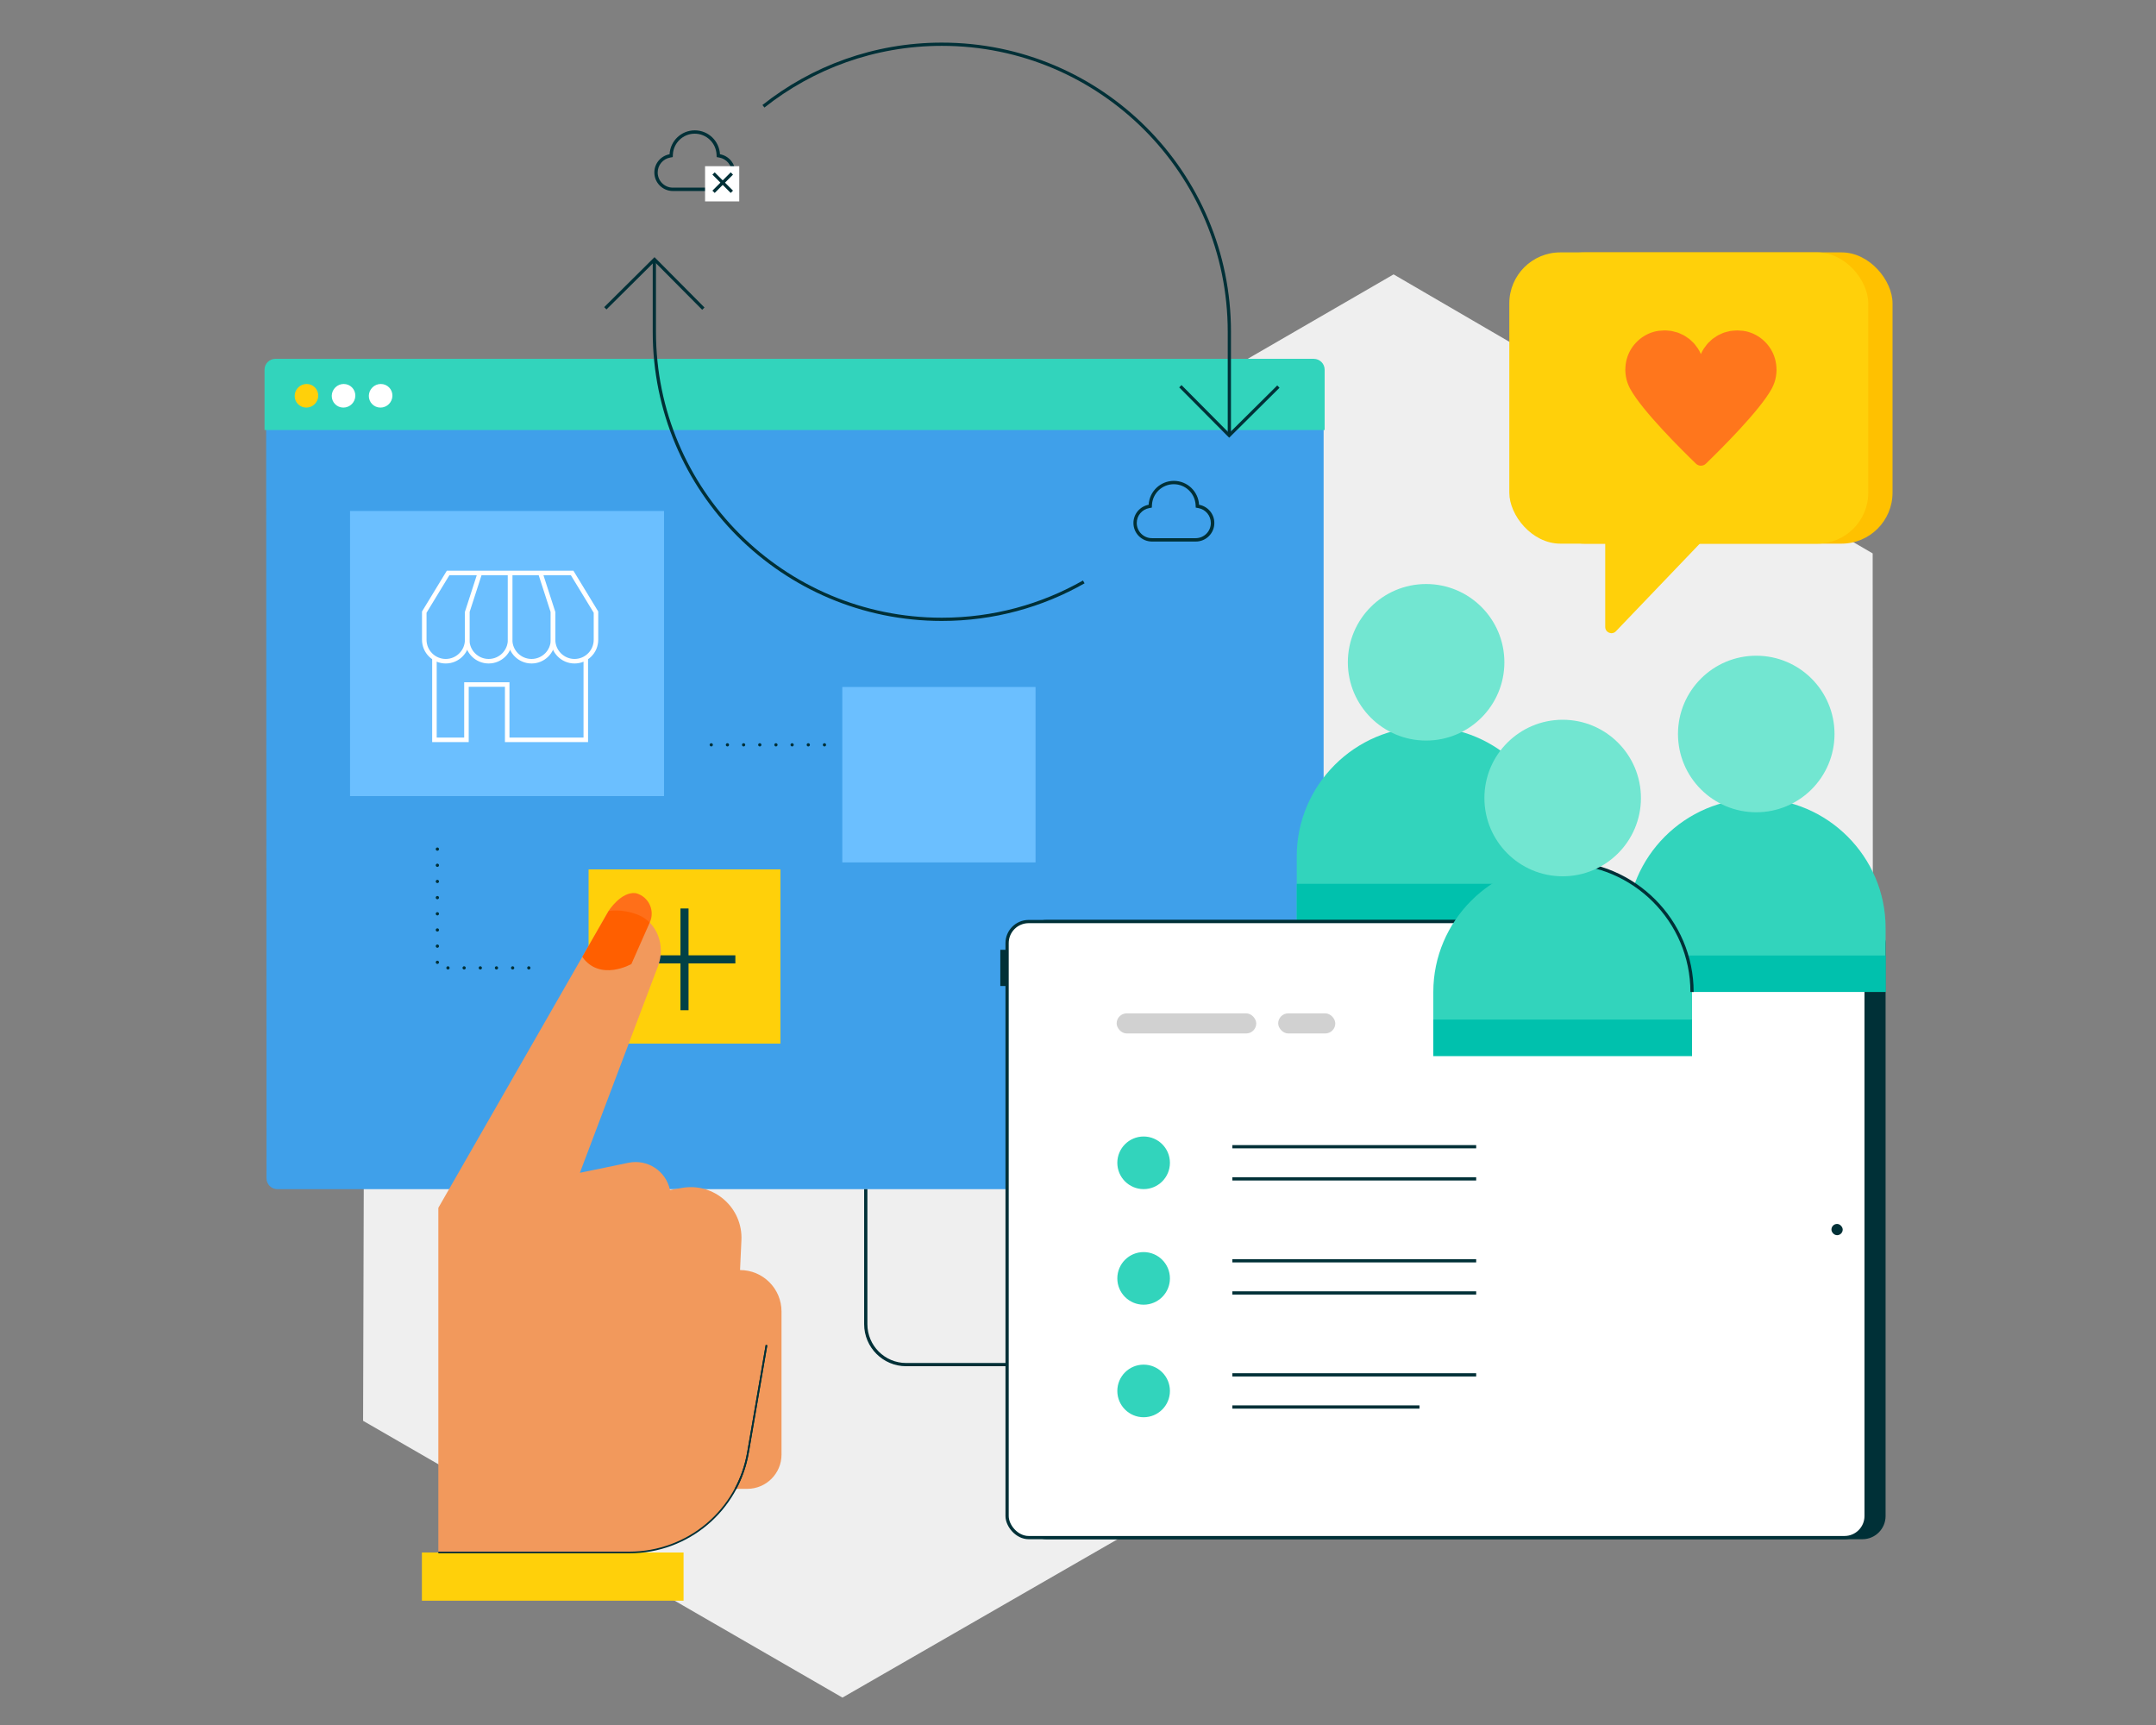 <svg xmlns="http://www.w3.org/2000/svg" id="Ebene_1" data-name="Ebene 1" viewBox="0 0 800 640"><rect x="0" y="0" width="800" height="640" fill="#808080" stroke="none"/><defs><style>      .cls-1 {        fill: #3fa0ea;      }      .cls-2 {        fill: #ffc100;      }      .cls-3 {        stroke: #004146;        stroke-width: 3px;      }      .cls-3, .cls-4, .cls-5, .cls-6 {        fill: none;      }      .cls-3, .cls-4, .cls-5, .cls-6, .cls-7, .cls-8 {        stroke-miterlimit: 10;      }      .cls-9 {        fill: #32d4bc;      }      .cls-10 {        fill: #efefef;      }      .cls-11 {        fill: #ff761c;      }      .cls-4 {        stroke-dasharray: 0 6;        stroke-linecap: round;      }      .cls-4, .cls-5, .cls-7, .cls-8 {        stroke: #003037;        stroke-width: 1.2px;      }      .cls-12 {        opacity: .1;      }      .cls-12, .cls-13, .cls-8 {        fill: #fff;      }      .cls-14 {        fill: #72e6d1;      }      .cls-15 {        fill: #6bbfff;      }      .cls-16 {        fill: #00c1ad;      }      .cls-6 {        stroke: #fff;        stroke-width: 1.68px;      }      .cls-17 {        fill: #ff5f00;      }      .cls-18 {        fill: #ffd00a;      }      .cls-7, .cls-19 {        fill: #003037;      }      .cls-20 {        fill: #d1d1d1;      }      .cls-21 {        fill: #f2995c;      }    </style></defs><polygon class="cls-10" points="694.87 205.32 517.1 101.8 135.31 322.76 134.73 527.14 312.6 629.83 694.96 409.78 694.87 205.32"></polygon><g><path class="cls-1" d="M491.01,156.82v-19.14c0-2.22-1.81-4.01-4.02-4.01H102.76c-2.22,0-4.01,1.8-4.01,4.01l.14,299.5c0,2.22,1.8,4.01,4.01,4.01h384.23c2.22,0,4.01-1.8,4.01-4.01V156.82"></path><path class="cls-9" d="M491.52,159.55v-22.4c-.01-2.22-1.81-4.02-4.04-4.02H102.18c-2.22,0-4.03,1.8-4.02,4.03v22.39h393.36Z"></path><g><path class="cls-18" d="M118.09,146.84c-.04,2.42-2.02,4.38-4.44,4.38s-4.35-1.96-4.31-4.38c.04-2.42,2.02-4.38,4.44-4.38s4.35,1.96,4.31,4.38Z"></path><path class="cls-13" d="M131.85,146.84c-.04,2.42-2.02,4.38-4.44,4.38s-4.35-1.96-4.31-4.38,2.02-4.38,4.44-4.38,4.35,1.96,4.31,4.38Z"></path><path class="cls-13" d="M145.61,146.84c-.04,2.42-2.02,4.38-4.44,4.38s-4.35-1.96-4.31-4.38c.04-2.42,2.02-4.38,4.44-4.38s4.35,1.96,4.31,4.38Z"></path></g></g><rect class="cls-15" x="129.88" y="189.58" width="116.51" height="105.78"></rect><rect class="cls-15" x="312.54" y="254.88" width="71.7" height="65.09"></rect><rect class="cls-18" x="218.4" y="322.56" width="71.18" height="64.63"></rect><g><line class="cls-3" x1="253.99" y1="337.06" x2="253.99" y2="374.81"></line><line class="cls-3" x1="235.12" y1="355.94" x2="272.86" y2="355.94"></line></g><g><g><path class="cls-9" d="M577.17,317.68h0c0-26.4-21.6-48-48-48h0c-26.4,0-48,21.6-48,48v23.75h96v-23.75"></path><circle class="cls-14" cx="529.17" cy="245.72" r="29.04"></circle><rect class="cls-16" x="481.17" y="327.91" width="96" height="13.51"></rect></g><g><rect class="cls-2" x="569.04" y="93.64" width="133.2" height="108.06" rx="18.92" ry="18.92"></rect><rect class="cls-18" x="560.04" y="93.64" width="133.2" height="108.06" rx="18.92" ry="18.92"></rect><path class="cls-18" d="M595.63,200.27h36.46l-32.49,33.94c-1.44,1.5-3.97.48-3.97-1.59v-32.35Z"></path><path class="cls-11" d="M659.13,138.47c.03-.34.06-.69.06-1.03,0-.06.01-.13.01-.19,0-.07-.02-.14-.02-.21-.01-1.25-.17-2.53-.53-3.84-1.41-5.17-5.73-9.24-10.98-10.32-.13-.03-.25-.02-.37-.04-.11-.02-.21-.07-.33-.08-.37-.06-.72-.05-1.08-.08-.41-.04-.81-.09-1.21-.09-.47,0-.93.04-1.39.08-.39.03-.77.05-1.15.11-.45.08-.89.2-1.33.32-.36.09-.72.17-1.07.29-.43.15-.84.35-1.25.54-.32.15-.66.28-.97.45-.41.22-.78.49-1.16.75-.28.19-.58.36-.85.57-.38.3-.72.64-1.06.97-.23.22-.48.42-.7.66-.36.39-.67.83-.98,1.26-.16.22-.34.41-.49.64-.44.67-.83,1.39-1.15,2.13-.32-.74-.71-1.46-1.15-2.13-.15-.23-.33-.42-.49-.64-.32-.43-.62-.87-.98-1.26-.22-.24-.47-.44-.7-.66-.35-.33-.68-.68-1.06-.97-.27-.21-.56-.38-.85-.57-.38-.26-.76-.53-1.16-.75-.31-.17-.65-.3-.97-.45-.41-.19-.82-.39-1.25-.54-.35-.12-.71-.2-1.07-.29-.44-.12-.87-.24-1.32-.32-.38-.06-.77-.08-1.15-.11-.46-.04-.92-.09-1.39-.08-.4,0-.81.05-1.21.09-.36.03-.71.02-1.08.08-.11.02-.21.06-.33.08-.13.02-.25.02-.37.04-5.25,1.08-9.57,5.15-10.98,10.32-.36,1.31-.51,2.59-.52,3.84,0,.07-.02.14-.02.21,0,.06.01.13.01.19,0,.35.03.69.06,1.03.13,1.6.51,3.12,1.13,4.51.05.11.1.23.16.34.09.19.17.4.27.59.03.05.07.12.1.17.04.07.07.15.11.22,4.48,8.17,19.2,22.73,24.39,27.74.51.5,1.17.74,1.83.74s1.32-.25,1.83-.74c5.19-5.02,19.9-19.58,24.39-27.74.04-.07.07-.15.11-.22.03-.06.07-.12.1-.17.1-.19.18-.39.27-.59.05-.11.11-.23.16-.34.62-1.4,1-2.91,1.13-4.51Z"></path></g></g><path class="cls-5" d="M321.25,441.19v50.1c0,8.28,6.72,15,15,15h37.44"></path><polyline class="cls-4" points="162.29 315.03 162.29 359.1 201.79 359.1"></polyline><g><rect class="cls-18" x="156.55" y="575.99" width="97.09" height="17.88" transform="translate(410.19 1169.87) rotate(-180)"></rect><path class="cls-21" d="M162.65,448.13v127.86s70.84,0,70.84,0c16.86,0,31.81-9.4,39.42-23.61h4.36c7.03,0,12.72-5.7,12.72-12.72v-53.06c0-8.5-6.89-15.39-15.39-15.39l.51-11.09c.55-12.01-10.15-21.45-22-19.4l-4.51.78h0c-1.47-7.04-8.35-11.55-15.39-10.1l-18.04,3.73,29.01-76.74c2.8-7.31-.2-16.11-7.49-18.98-6.14-2.42-10.91-1.36-10.91-1.36l-63.14,110.09Z"></path><path class="cls-17" d="M225.79,338.04c.08-.17,4.71-7.34,10.1-6.66.38.1.76.21,1.13.37,4.04,1.71,5.89,6.39,4.12,10.4l-6.86,15.52s-11.58,6.63-18.23-2.65l9.74-16.98Z"></path><path class="cls-12" d="M235.89,331.38c.38.1.76.21,1.13.37,4.04,1.71,5.89,6.39,4.12,10.4l-.06.14c-1.21-1.22-2.68-2.22-4.37-2.89-6.14-2.42-10.91-1.36-10.91-1.36.08-.17,4.71-7.34,10.1-6.66Z"></path><path class="cls-19" d="M273.18,552.53c2.28-4.26,3.85-8.84,4.68-13.6l6.87-39.82-.61-.11-6.87,39.82c-.81,4.7-2.36,9.21-4.61,13.41l.55.29Z"></path><path class="cls-19" d="M162.65,576.3h70.84c21.97,0,40.63-15.72,44.36-37.37l6.86-39.82-.61-.11-6.86,39.82c-3.68,21.36-22.08,36.86-43.75,36.86h-70.84s0,.62,0,.62Z"></path></g><line class="cls-4" x1="263.92" y1="276.34" x2="307.98" y2="276.34"></line><g><path class="cls-19" d="M443.69,199.67h-16.26c-3.1,0-5.63-2.52-5.63-5.63,0-2.72,1.94-5.05,4.62-5.53l.97-.18.05-.99c.23-4.31,3.79-7.69,8.1-7.69s7.87,3.38,8.1,7.69l.05.99.98.18c2.68.48,4.62,2.81,4.62,5.53,0,3.1-2.52,5.63-5.63,5.63M444.92,187.28c-.27-4.94-4.34-8.87-9.35-8.87s-9.09,3.93-9.35,8.87c-3.21.58-5.65,3.38-5.65,6.76,0,3.8,3.08,6.88,6.88,6.88h16.26c3.8,0,6.88-3.08,6.88-6.88,0-3.38-2.44-6.18-5.65-6.76"></path><g><path class="cls-19" d="M265.93,69.62h-16.26c-3.1,0-5.63-2.52-5.63-5.63,0-2.72,1.94-5.05,4.62-5.53l.97-.18.05-.99c.23-4.31,3.79-7.69,8.1-7.69s7.87,3.38,8.1,7.69l.05.99.98.18c2.68.48,4.62,2.81,4.62,5.53,0,3.1-2.52,5.63-5.63,5.63M267.15,57.23c-.27-4.94-4.34-8.87-9.35-8.87s-9.09,3.93-9.35,8.87c-3.21.58-5.65,3.38-5.65,6.76,0,3.8,3.08,6.88,6.88,6.88h16.26c3.8,0,6.88-3.08,6.88-6.88,0-3.38-2.44-6.18-5.65-6.76"></path><rect class="cls-13" x="261.62" y="61.66" width="12.68" height="13.06"></rect><g><line class="cls-5" x1="264.77" y1="64.37" x2="271.56" y2="71.16"></line><line class="cls-5" x1="264.77" y1="71.16" x2="271.56" y2="64.37"></line></g></g><path class="cls-5" d="M283.28,39.43c18.19-14.41,41.19-23.02,66.2-23.02,58.92,0,106.68,47.76,106.68,106.68v38.46"></path><path class="cls-5" d="M402.14,215.9c-15.54,8.83-33.51,13.88-52.66,13.88-58.92,0-106.68-47.76-106.68-106.68v-26.44"></path><polyline class="cls-5" points="260.98 114.51 242.86 96.26 224.61 114.38"></polyline><polyline class="cls-5" points="437.98 143.3 456.1 161.55 474.35 143.44"></polyline></g><g><polyline class="cls-6" points="161.2 244.25 161.2 274.49 173.08 274.49 173.08 253.97 188.2 253.97 188.2 274.49 217.36 274.49 217.36 244.25"></polyline><g><path class="cls-6" d="M173.35,227.11v10.25c0,4.4-3.57,7.96-7.96,7.96s-7.96-3.57-7.96-7.96v-10.25l8.84-14.53h46.03l8.84,14.53v10.25c0,4.4-3.57,7.96-7.96,7.96s-7.96-3.57-7.96-7.96v-10.25"></path><path class="cls-6" d="M189.28,212.58v24.78c0,4.4,3.57,7.96,7.96,7.96s7.96-3.57,7.96-7.96v-10.25l-4.7-14.53"></path><path class="cls-6" d="M189.28,212.58v14.53s0,10.25,0,10.25c0,4.4-3.57,7.96-7.96,7.96-4.4,0-7.96-3.57-7.96-7.96v-10.25s4.7-14.53,4.7-14.53"></path></g></g><g><g><g><rect class="cls-7" x="380.32" y="341.91" width="318.74" height="228.56" rx="8" ry="8"></rect><rect class="cls-8" x="373.69" y="341.91" width="318.74" height="228.56" rx="8" ry="8"></rect></g><rect class="cls-19" x="679.57" y="454.1" width="4.18" height="4.18" rx="2.09" ry="2.09"></rect><polyline class="cls-19" points="373.69 365.82 371.17 365.82 371.17 352.39 373.69 352.39"></polyline></g><g><path class="cls-9" d="M699.67,344.27h0c0-26.4-21.6-48-48-48h0c-26.4,0-48,21.6-48,48v23.75h96v-23.75"></path><circle class="cls-14" cx="651.67" cy="272.32" r="29.04"></circle><rect class="cls-16" x="603.67" y="354.51" width="96" height="13.51"></rect></g><g><path class="cls-9" d="M627.84,368.04h0c0-26.4-21.6-48-48-48h0c-26.4,0-48,21.6-48,48v23.75h96v-23.75"></path><rect class="cls-16" x="531.84" y="378.27" width="96" height="13.51"></rect><path class="cls-5" d="M627.84,368.04h0c0-26.4-21.6-48-48-48"></path><circle class="cls-14" cx="579.84" cy="296.08" r="29.04"></circle></g><g><rect class="cls-20" x="474.28" y="375.97" width="21.19" height="7.46" rx="3.73" ry="3.73"></rect><rect class="cls-20" x="414.34" y="375.97" width="51.8" height="7.46" rx="3.73" ry="3.73"></rect></g><g><circle class="cls-9" cx="424.35" cy="431.42" r="9.76"></circle><circle class="cls-9" cx="424.35" cy="474.3" r="9.76"></circle><circle class="cls-9" cx="424.35" cy="516.06" r="9.76"></circle></g><g><line class="cls-5" x1="457.28" y1="425.45" x2="547.75" y2="425.45"></line><line class="cls-5" x1="457.28" y1="437.38" x2="547.75" y2="437.38"></line></g><g><line class="cls-5" x1="457.28" y1="467.77" x2="547.75" y2="467.77"></line><line class="cls-5" x1="457.28" y1="479.7" x2="547.75" y2="479.7"></line></g><g><line class="cls-5" x1="457.28" y1="510.09" x2="547.75" y2="510.09"></line><line class="cls-5" x1="457.28" y1="522.02" x2="526.71" y2="522.02"></line></g></g></svg>
